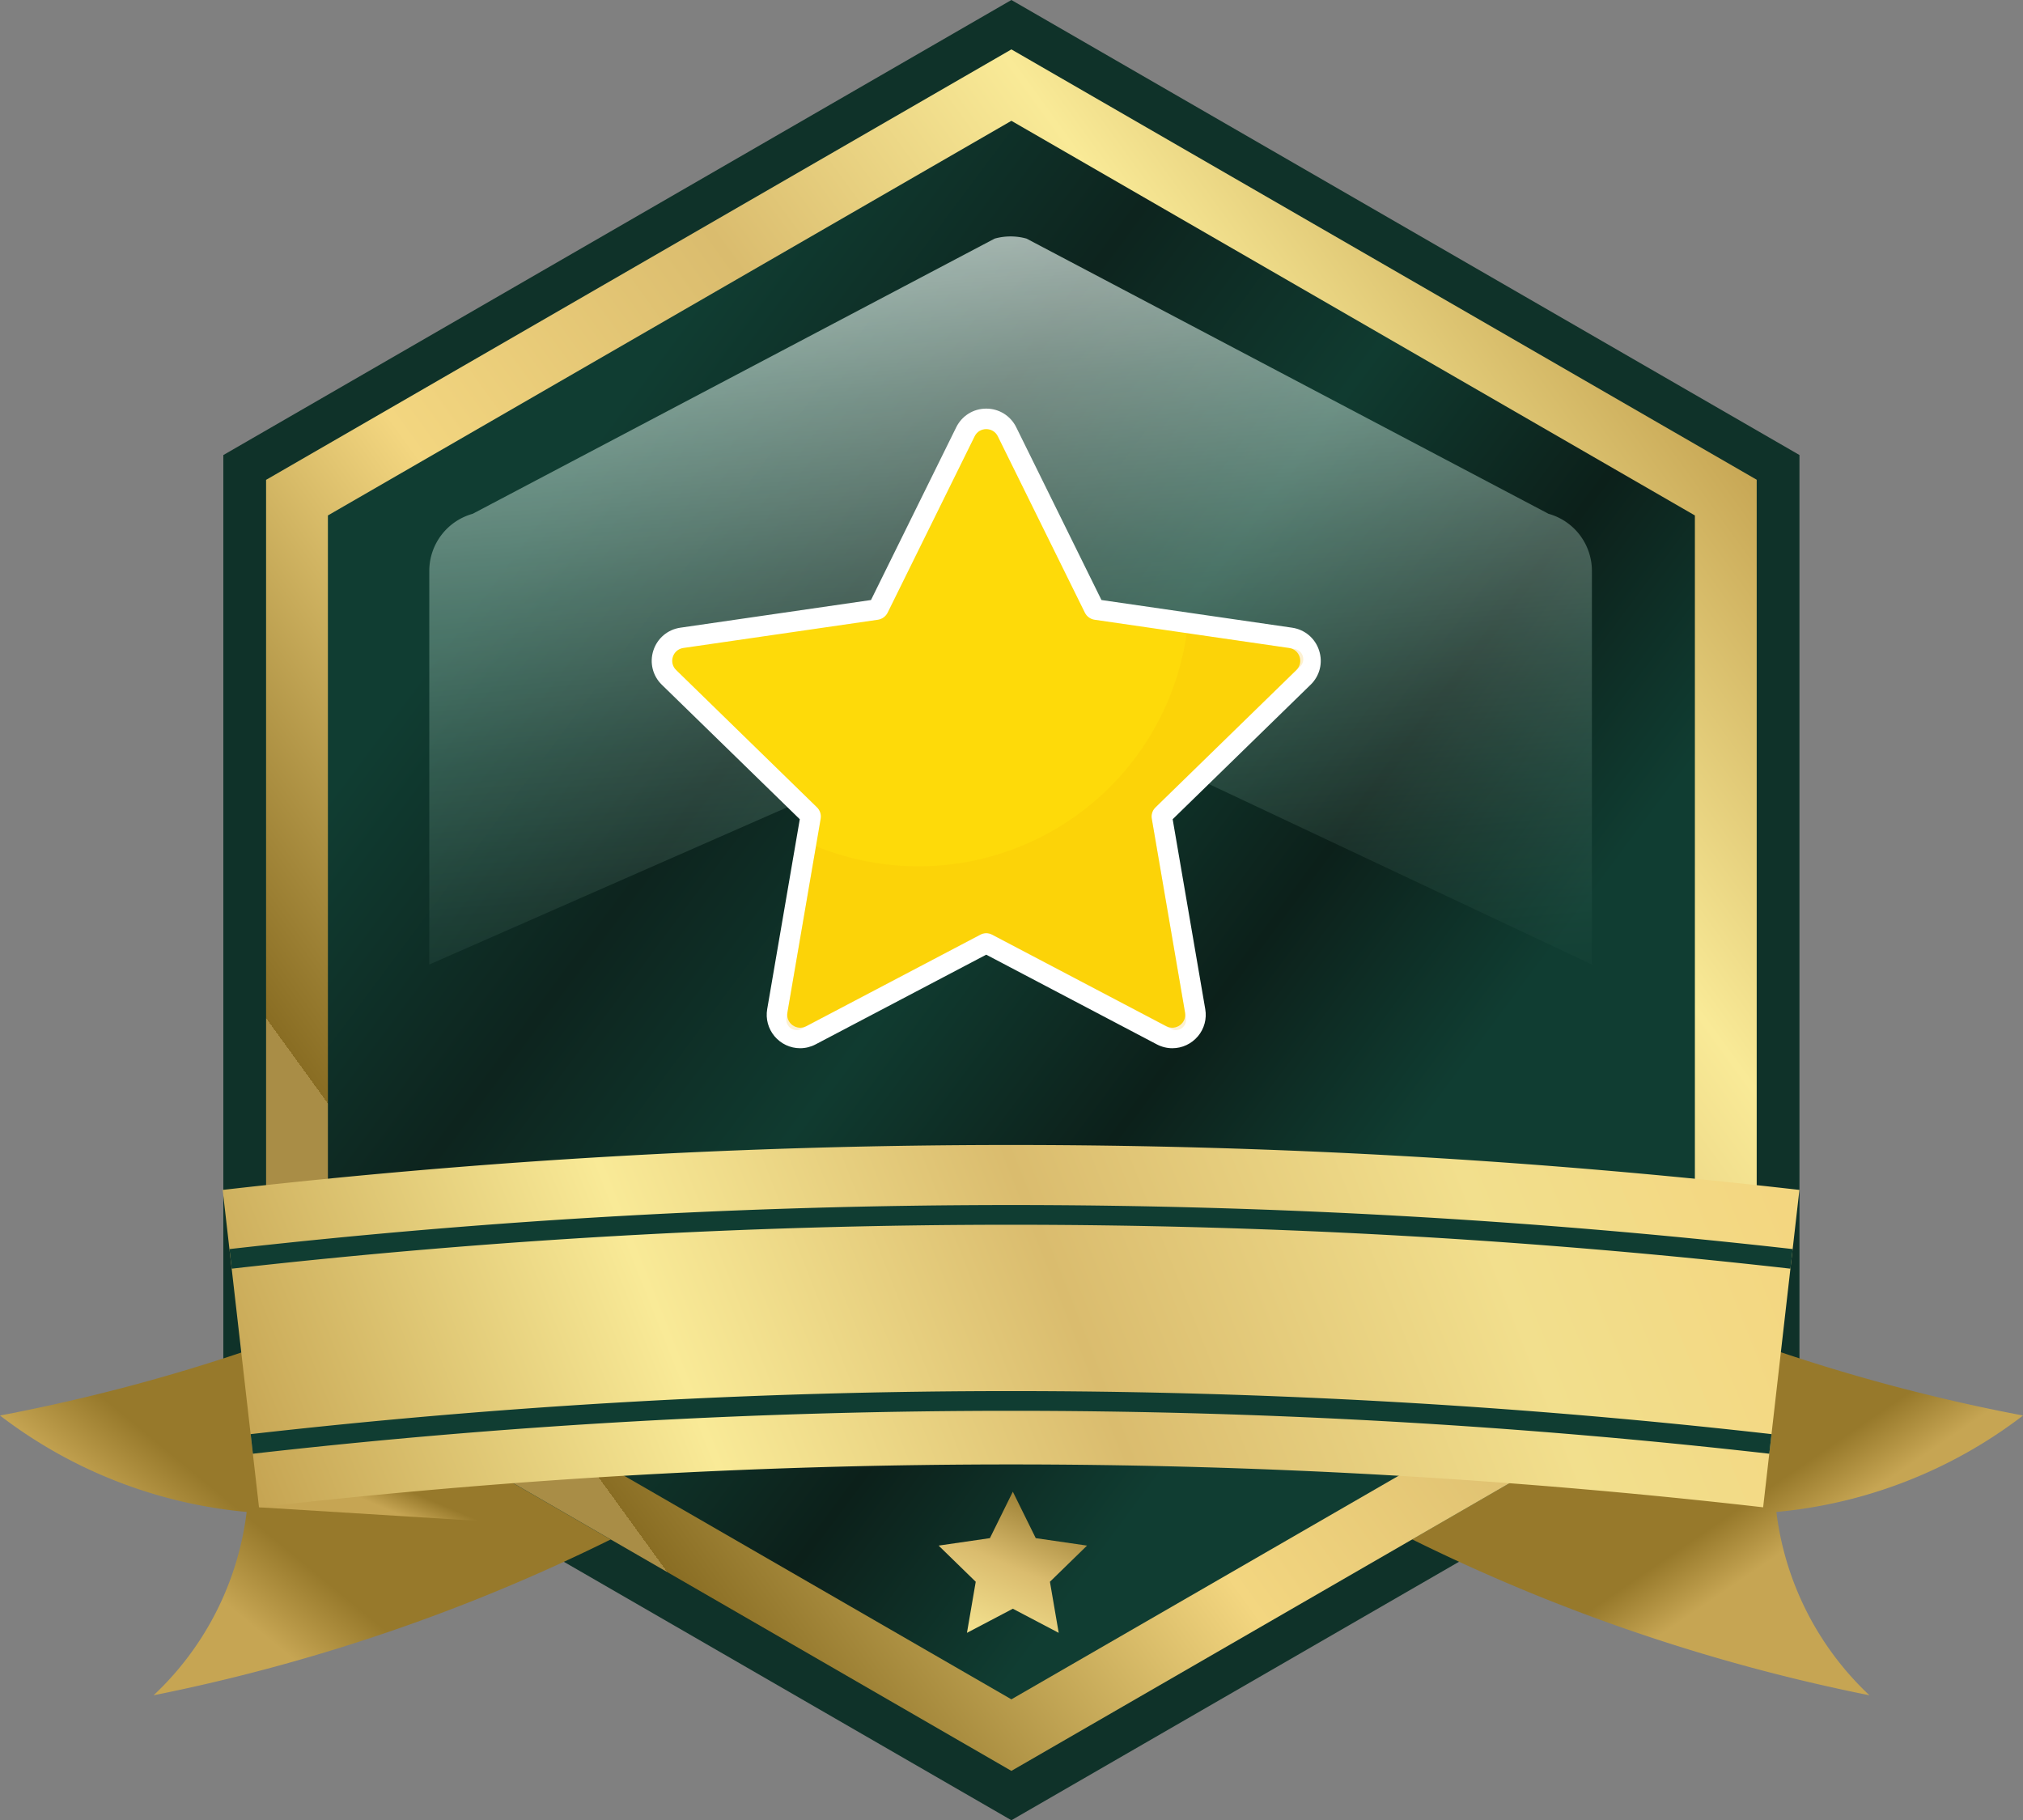 <svg xmlns="http://www.w3.org/2000/svg" xmlns:xlink="http://www.w3.org/1999/xlink" width="49.349" height="44.396" viewBox="0 0 49.349 44.396">
  <rect x="0" y="0" width="49.349" height="44.396" fill="#808080" stroke="none"/>
  <defs>
    <linearGradient id="linear-gradient" x1="-0.102" y1="1.005" x2="0.361" y2="0.612" gradientUnits="objectBoundingBox">
      <stop offset="0.761" stop-color="#c6a553"/>
      <stop offset="1" stop-color="#97792b"/>
    </linearGradient>
    <linearGradient id="linear-gradient-3" x1="0.919" y1="0.924" x2="0.592" y2="0.589" xlink:href="#linear-gradient"/>
    <linearGradient id="linear-gradient-5" x1="0.202" y1="0.242" x2="0.722" y2="0.692" gradientUnits="objectBoundingBox">
      <stop offset="0" stop-color="#103d32"/>
      <stop offset="0.279" stop-color="#0d241e"/>
      <stop offset="0.535" stop-color="#103b30"/>
      <stop offset="0.777" stop-color="#0c201a"/>
      <stop offset="1" stop-color="#103d32"/>
    </linearGradient>
    <linearGradient id="linear-gradient-6" x1="0.931" y1="0.2" x2="0.183" y2="0.72" gradientUnits="objectBoundingBox">
      <stop offset="0" stop-color="#97792b"/>
      <stop offset="0.228" stop-color="#c6a553"/>
      <stop offset="0.414" stop-color="#f9ea97"/>
      <stop offset="0.586" stop-color="#dabc6e"/>
      <stop offset="0.772" stop-color="#f3d680"/>
      <stop offset="1" stop-color="#896d23"/>
      <stop offset="1" stop-color="#a98d46"/>
    </linearGradient>
    <linearGradient id="linear-gradient-7" x1="-0.022" y1="0.528" x2="1.019" y2="0.432" gradientUnits="objectBoundingBox">
      <stop offset="0" stop-color="#c6a553"/>
      <stop offset="0.287" stop-color="#f9ea97"/>
      <stop offset="0.539" stop-color="#dabc6e"/>
      <stop offset="0.812" stop-color="#f2df8d"/>
      <stop offset="1" stop-color="#f3d680"/>
    </linearGradient>
    <linearGradient id="linear-gradient-8" x1="-3.933" y1="42.828" x2="-2.905" y2="42.828" xlink:href="#linear-gradient-5"/>
    <linearGradient id="linear-gradient-9" x1="-4.042" y1="43.499" x2="-3.013" y2="43.499" xlink:href="#linear-gradient-5"/>
    <linearGradient id="linear-gradient-10" x1="0.753" y1="-0.079" x2="0.205" y2="1.131" gradientUnits="objectBoundingBox">
      <stop offset="0" stop-color="#896d23"/>
      <stop offset="0.5" stop-color="#dabc6e"/>
      <stop offset="1" stop-color="#f9ea97"/>
    </linearGradient>
    <linearGradient id="linear-gradient-11" x1="0.385" y1="-0.166" x2="0.555" y2="1.148" gradientUnits="objectBoundingBox">
      <stop offset="0" stop-color="#fff"/>
      <stop offset="0.09" stop-color="#f8fffb" stop-opacity="0.867"/>
      <stop offset="0.282" stop-color="#eafff5" stop-opacity="0.608"/>
      <stop offset="0.465" stop-color="#defff0" stop-opacity="0.392"/>
      <stop offset="0.633" stop-color="#d5ffec" stop-opacity="0.224"/>
      <stop offset="0.784" stop-color="#cfffe9" stop-opacity="0.102"/>
      <stop offset="0.911" stop-color="#cbffe7" stop-opacity="0.027"/>
      <stop offset="1" stop-color="#caffe7" stop-opacity="0"/>
    </linearGradient>
  </defs>
  <g id="Group_25185" data-name="Group 25185" transform="translate(-519.946 -56.088)">
    <path id="Path_26528" data-name="Path 26528" d="M563.678,57.371l-19.224,11.1v22.2l19.224,11.1,19.224-11.1V68.47Zm17.63,32.377-17.63,10.178-17.63-10.178V69.391l17.63-10.178,17.63,10.178Z" transform="translate(-19.06 -1.283)" fill="#0f3229"/>
    <g id="Group_18" data-name="Group 18" transform="translate(519.946 85.963)">
      <path id="Path_42" data-name="Path 42" d="M519.946,170.279a11.629,11.629,0,0,0,6.017,2.352,7.357,7.357,0,0,1-2.27,4.472,45.145,45.145,0,0,0,12.652-4.579l-3.348-6.9A44.828,44.828,0,0,1,519.946,170.279Z" transform="translate(-519.946 -165.626)" fill="url(#linear-gradient)"/>
      <path id="Path_43" data-name="Path 43" d="M543.818,184.666l8.468.524-3.222-3.038Z" transform="translate(-537.496 -177.774)" fill="url(#linear-gradient)"/>
    </g>
    <g id="Group_19" data-name="Group 19" transform="translate(552.897 85.963)">
      <path id="Path_44" data-name="Path 44" d="M660.761,170.279a11.63,11.63,0,0,1-6.017,2.352,7.359,7.359,0,0,0,2.27,4.472,45.147,45.147,0,0,1-12.652-4.579l3.348-6.9A44.824,44.824,0,0,0,660.761,170.279Z" transform="translate(-644.362 -165.626)" fill="url(#linear-gradient-3)"/>
      <path id="Path_45" data-name="Path 45" d="M658.9,184.666l-8.468.524,3.222-3.038Z" transform="translate(-648.826 -177.774)" fill="url(#linear-gradient-3)"/>
    </g>
    <path id="Path_46" data-name="Path 46" d="M562.625,57.373l-18.181,10.5V88.864l18.181,10.5,18.181-10.5V67.87Z" transform="translate(-18.01 -0.08)" fill="url(#linear-gradient-5)"/>
    <path id="Path_47" data-name="Path 47" d="M562.635,57.371l-18.181,10.5V88.862l18.181,10.5,18.181-10.5V67.868Zm16.673,30.62-16.673,9.626-16.673-9.626V68.739l16.673-9.626,16.673,9.626Z" transform="translate(-18.017 -0.078)" fill="url(#linear-gradient-6)"/>
    <g id="Group_20" data-name="Group 20" transform="translate(525.379 84.017)">
      <path id="Path_48" data-name="Path 48" d="M578.037,167.115a161.439,161.439,0,0,0-36.692,0q-.443-3.871-.886-7.742a169.234,169.234,0,0,1,38.463,0Z" transform="translate(-540.46 -158.277)" fill="url(#linear-gradient-7)"/>
      <path id="Path_49" data-name="Path 49" d="M541.083,164.883l.055.478a169.244,169.244,0,0,1,38.023,0q.027-.239.055-.478A169.747,169.747,0,0,0,541.083,164.883Z" transform="translate(-540.918 -162.344)" fill="url(#linear-gradient-8)"/>
      <path id="Path_50" data-name="Path 50" d="M543.087,182.47a163.951,163.951,0,0,1,36.991,0q.027-.239.055-.478a164.39,164.39,0,0,0-37.1,0Z" transform="translate(-542.351 -174.939)" fill="url(#linear-gradient-9)"/>
    </g>
    <path id="Path_51" data-name="Path 51" d="M608.211,190.211l.559,1.133,1.251.182-.905.882.214,1.246-1.119-.588-1.119.588.214-1.246-.905-.882,1.251-.182Z" transform="translate(-63.558 -97.737)" fill="url(#linear-gradient-10)"/>
    <path id="Path_52" data-name="Path 52" d="M559.486,92.347v-9.6a1.447,1.447,0,0,1,1.058-1.394l12.734-6.713a1.451,1.451,0,0,1,.777,0l12.734,6.713a1.447,1.447,0,0,1,1.058,1.394v9.6L574.163,85.9Z" transform="translate(-29.068 -12.732)" opacity="0.8" fill="url(#linear-gradient-11)" style="mix-blend-mode: overlay;isolation: isolate"/>
    <g id="Group_25185-2" data-name="Group 25185" transform="translate(536.344 66.555)">
      <g id="Path_17" data-name="Path 17" transform="translate(-348.892 -251)" fill="#feda09">
        <path d="M 361.092 265.852 C 361.092 265.852 361.092 265.852 361.092 265.852 C 361 265.852 360.911 265.829 360.828 265.786 L 356.583 263.554 C 356.573 263.549 356.563 263.546 356.552 263.546 C 356.542 263.546 356.532 263.549 356.523 263.553 L 352.276 265.786 C 352.193 265.829 352.105 265.852 352.013 265.852 C 351.846 265.852 351.688 265.778 351.579 265.649 C 351.472 265.522 351.427 265.355 351.456 265.19 L 352.267 260.462 C 352.27 260.441 352.263 260.42 352.248 260.404 L 348.813 257.056 C 348.658 256.905 348.603 256.683 348.67 256.477 C 348.737 256.271 348.912 256.123 349.126 256.092 L 353.873 255.402 C 353.894 255.399 353.913 255.386 353.923 255.366 L 356.045 251.065 C 356.141 250.871 356.336 250.75 356.552 250.75 C 356.769 250.75 356.963 250.871 357.059 251.065 L 359.182 255.366 C 359.192 255.386 359.21 255.399 359.231 255.402 L 363.978 256.092 C 364.193 256.123 364.368 256.271 364.435 256.477 C 364.501 256.683 364.446 256.905 364.291 257.056 L 360.857 260.405 C 360.841 260.42 360.834 260.441 360.838 260.463 L 361.649 265.19 C 361.677 265.355 361.632 265.522 361.525 265.649 C 361.416 265.778 361.258 265.852 361.092 265.852 Z" stroke="none"/>
        <path d="M 356.552 251 C 356.44 251 356.327 251.058 356.269 251.176 L 354.147 255.477 C 354.1 255.57 354.012 255.635 353.909 255.65 L 349.162 256.339 C 348.904 256.377 348.8 256.695 348.988 256.877 L 352.422 260.225 C 352.497 260.298 352.531 260.402 352.513 260.504 L 351.702 265.232 C 351.658 265.49 351.929 265.686 352.16 265.565 L 356.406 263.333 C 356.497 263.284 356.607 263.284 356.699 263.333 L 360.945 265.565 C 361.176 265.686 361.447 265.49 361.402 265.232 L 360.591 260.504 C 360.574 260.402 360.608 260.298 360.682 260.225 L 364.117 256.877 C 364.304 256.695 364.201 256.377 363.942 256.339 L 359.195 255.65 C 359.093 255.635 359.004 255.57 358.958 255.477 L 356.835 251.176 C 356.777 251.058 356.665 251 356.552 251 M 356.552 250.5 C 356.865 250.5 357.145 250.674 357.284 250.955 L 359.363 255.169 L 364.014 255.844 C 364.323 255.889 364.576 256.102 364.672 256.4 C 364.769 256.697 364.69 257.017 364.465 257.235 L 361.1 260.516 L 361.895 265.148 C 361.936 265.385 361.871 265.626 361.716 265.81 C 361.56 265.995 361.332 266.102 361.092 266.102 C 360.961 266.102 360.829 266.069 360.712 266.007 L 356.552 263.82 L 352.392 266.007 C 352.275 266.069 352.144 266.102 352.013 266.102 C 351.772 266.102 351.544 265.995 351.388 265.81 C 351.234 265.626 351.168 265.385 351.209 265.148 L 352.004 260.516 L 348.638 257.235 C 348.415 257.018 348.336 256.697 348.432 256.4 C 348.529 256.102 348.781 255.889 349.09 255.844 L 353.741 255.169 L 355.821 250.954 C 355.96 250.674 356.24 250.5 356.552 250.5 Z" stroke="none" fill="#fff"/>
      </g>
      <path id="Path_18" data-name="Path 18" d="M356.723,268.9a6.609,6.609,0,0,0,9.042-5.193l2.628.382a.252.252,0,0,1,.14.43l-3.551,3.461a.253.253,0,0,0-.073.223l.838,4.887a.252.252,0,0,1-.366.266l-4.388-2.307a.253.253,0,0,0-.235,0l-4.389,2.307a.252.252,0,0,1-.366-.266Z" transform="translate(-353.215 -258.726)" fill="#f4b608" opacity="0.19" style="mix-blend-mode: multiply;isolation: isolate"/>
    </g>
  </g>
</svg>
